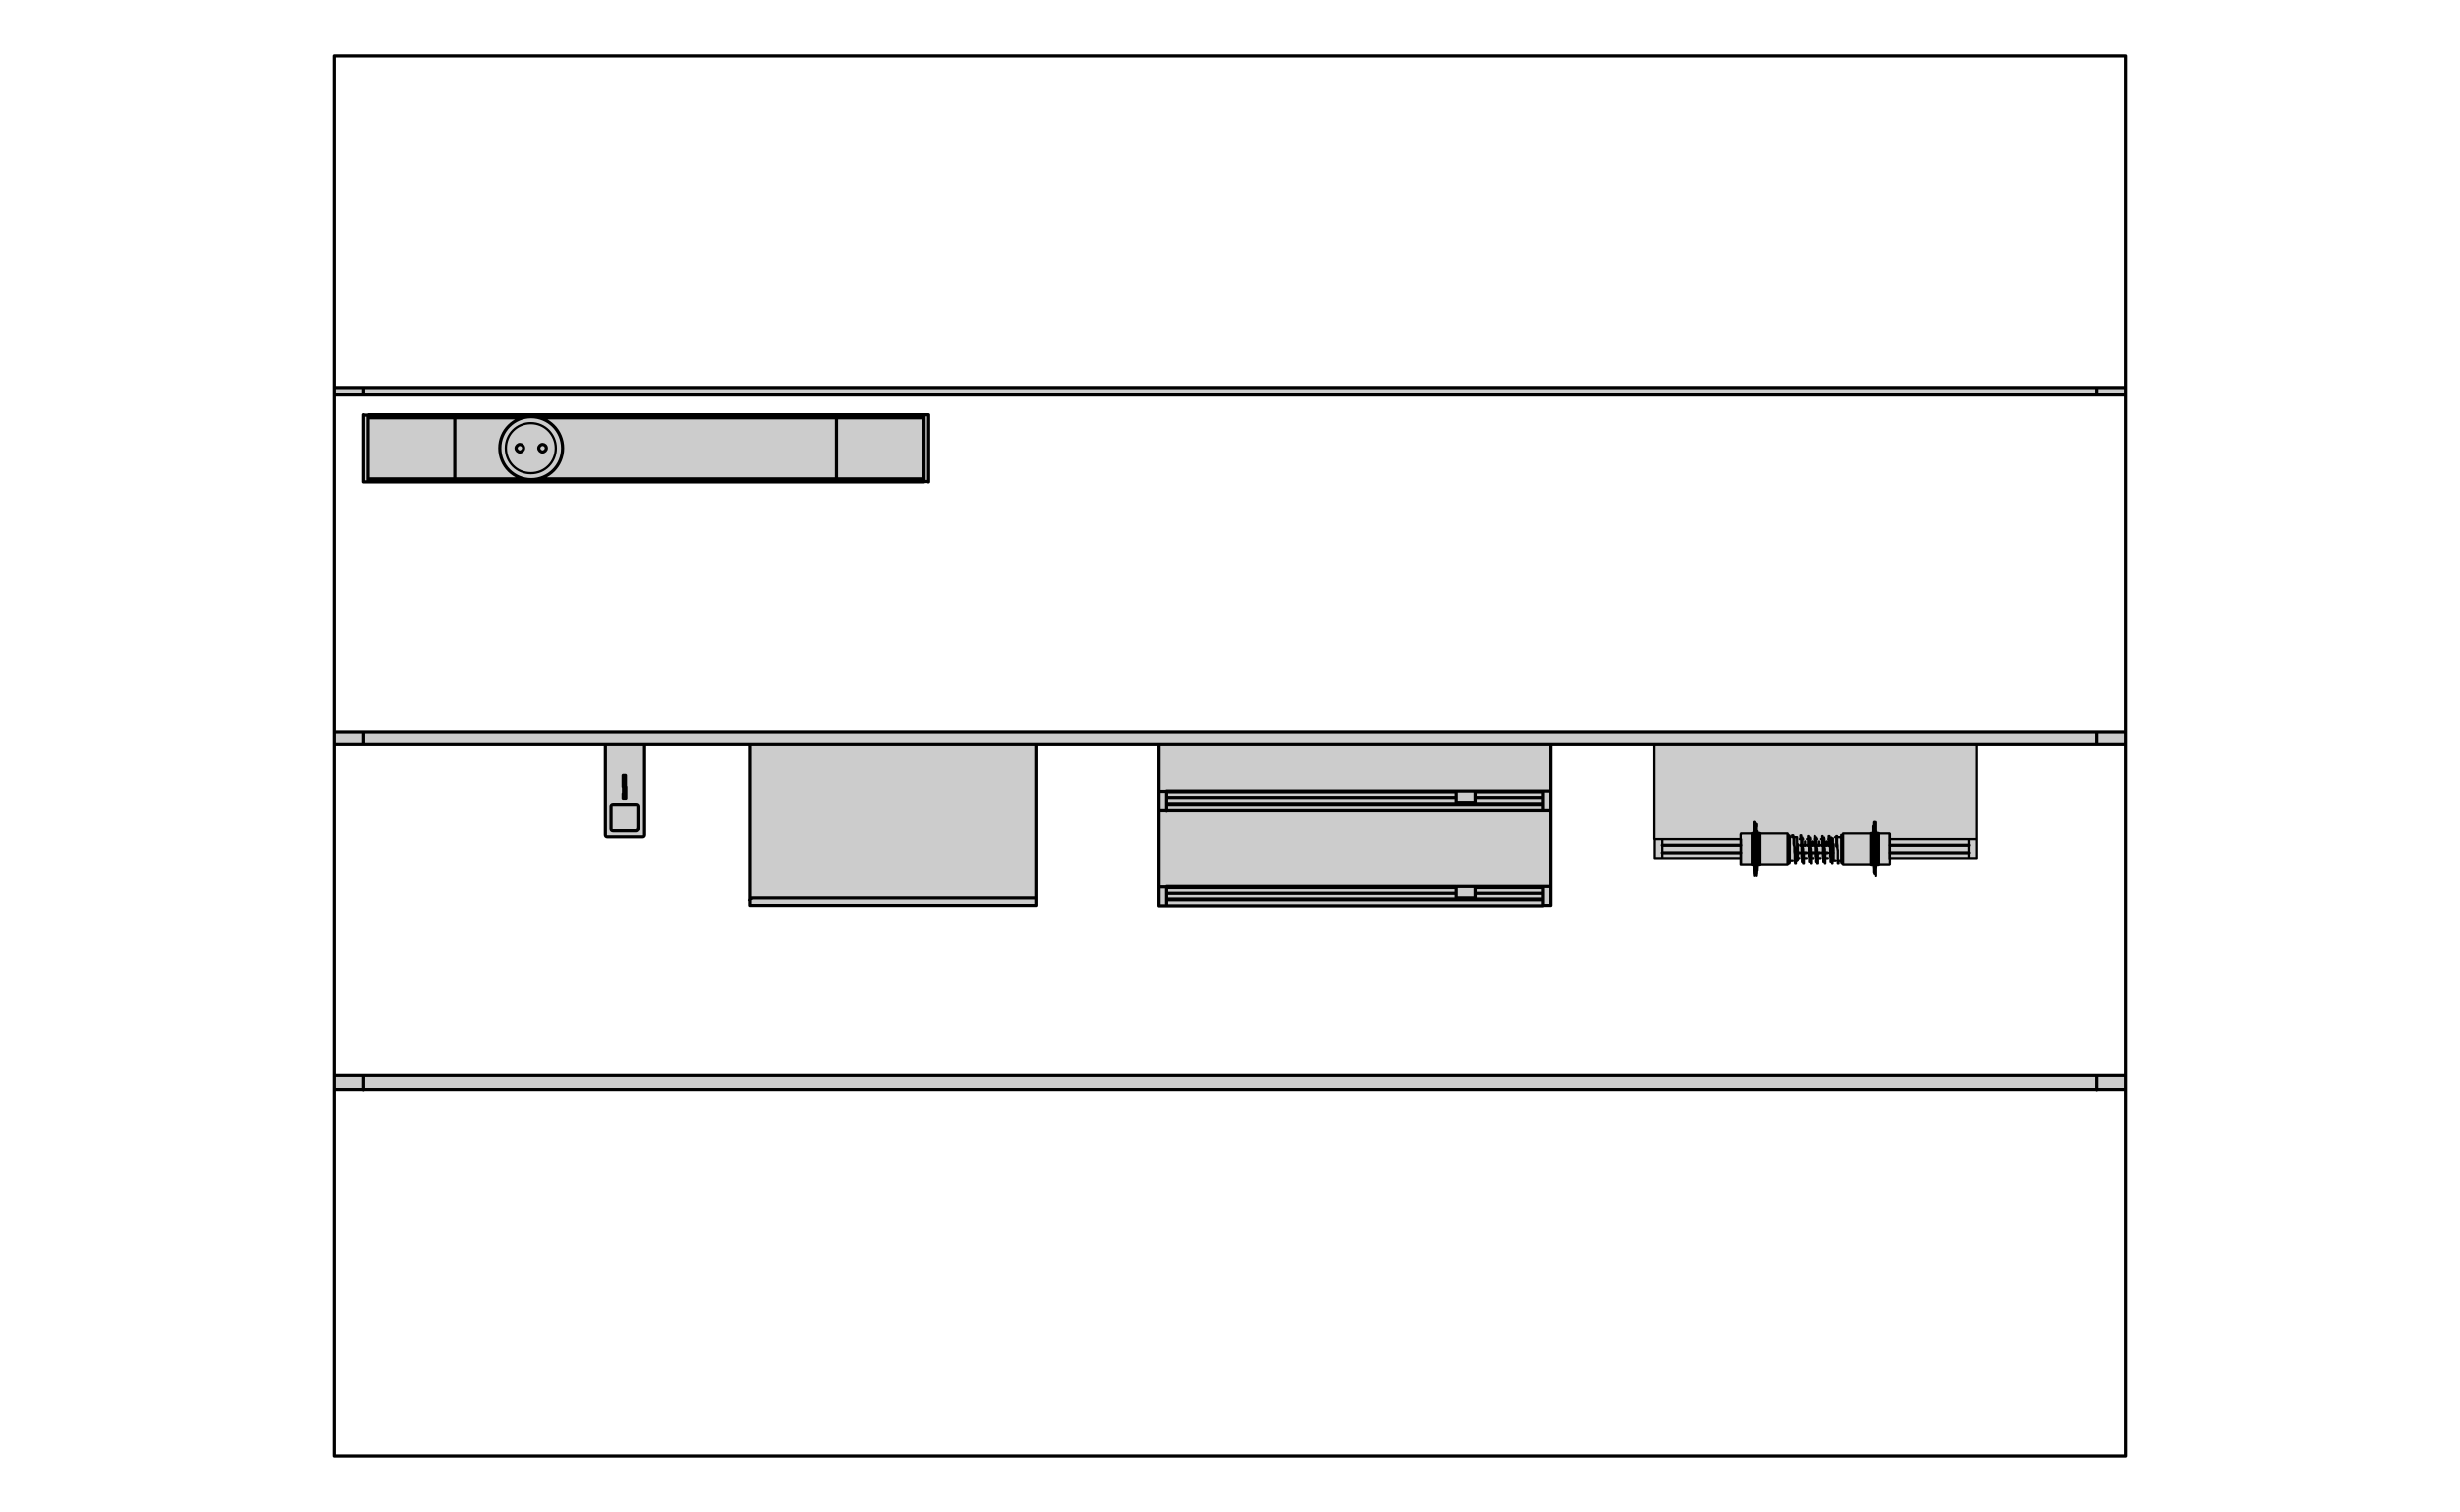 <svg width="540" height="332" viewBox="0 0 540 332" fill="none" xmlns="http://www.w3.org/2000/svg">
<path d="M466.706 84.922H73.106V86.779H466.573L466.706 84.922Z" fill="#CCCCCC"/>
<path d="M203.702 91.293H79.806V105.618H203.702V91.293Z" fill="#CCCCCC"/>
<path d="M73.148 239.564H466.708V236.199H73.29L73.148 239.564Z" fill="#CCCCCC"/>
<path d="M73.289 160.418V163.516H132.9V183.654H141.198V163.516H164.41V198.695H227.381V163.516H254.31V198.762H340.26V163.516H363.007L363.09 188.31L382.121 188.401L381.979 189.684H392.447L393.02 188.968L394.159 188.826L395.016 188.468H401.916L402.207 189.043L404.41 188.968L404.701 189.759L414.637 189.75L414.919 188.51L433.867 188.451V163.516H466.707V160.418H73.289Z" fill="#CCCCCC"/>
<path d="M363.117 184.271V163.367M433.869 163.367V184.271M433.869 184.271H432.206V188.436M433.869 184.271V188.436H432.206M432.206 188.436H414.996M402.359 188.436H402.193M401.278 188.436H400.613M399.699 188.436H399.034M398.119 188.436H397.454M396.539 188.436H395.874M394.96 188.436H394.627M382.073 188.436H364.863M364.863 188.436V184.271M364.863 188.436H363.2V184.271H364.863M364.863 184.271H382.073M395.043 184.271H395.791M396.623 184.271H397.371M398.202 184.271H398.95M399.782 184.271H400.53M401.362 184.271H402.11M414.913 184.271H432.123M392.632 183.522H392.549M392.632 183.439C392.798 183.439 392.881 183.522 392.881 183.688V189.268M392.632 189.518V189.352V183.605M404.438 183.855V183.355H404.188V183.688M404.188 183.688L404.105 183.855V184.022M404.188 183.688V183.855V189.102V189.268C404.188 189.435 404.271 189.518 404.438 189.518M403.44 189.185V186.687L403.274 185.937V183.605H403.107V185.854M401.777 187.27V188.102M401.86 189.185V187.519L401.777 186.77V186.02L401.694 185.687V183.855L401.611 183.688V183.605H401.445V183.688V185.771M400.198 187.27V188.102M400.281 189.185V187.519L400.198 186.77V186.02L400.114 185.687V183.688V183.605H400.031V183.688V185.771M398.618 187.27V188.102M398.701 189.185V187.519L398.618 186.77V186.02L398.535 185.687V183.855L398.452 183.688V183.605H398.285V183.688V185.771M397.038 187.27V188.102M397.121 189.185V187.519L397.038 186.77V186.02L396.955 185.687V183.688V183.605H396.872V183.688V185.771M395.459 187.27V188.102M395.542 189.185V187.27L395.459 186.687V186.02L395.375 185.437V183.605V183.439H395.209V183.522V184.022M393.962 189.185V189.102V187.603L393.879 187.02V185.854C393.796 185.854 393.713 185.271 393.713 185.271V183.688L393.63 183.522V183.439H393.38V183.605M392.881 189.268V189.102V188.935H393.463M392.881 189.268L392.798 189.518H392.549M403.606 188.935V189.268V189.435V189.518H403.44V189.352V186.936L403.357 186.27V185.687L403.274 185.104V183.855V183.772M402.276 187.27V189.352V189.518H402.193V186.437L402.027 185.687V184.105V183.938M400.946 184.771V185.604M400.696 187.27V189.352V189.518H400.613V186.437L400.447 185.687V184.105V183.938M399.366 184.771V185.604M399.117 187.27V189.352V189.518H398.95V186.437L398.784 185.687V184.105V183.938M397.787 184.771V185.604M397.537 187.27V189.352V189.518H397.454V186.437L397.288 185.687V184.105V183.938M396.207 184.771V185.604M395.957 187.27V189.352V189.518H395.791V186.437L395.625 185.687V184.105V183.938M394.212 188.935V189.185V189.435V189.518H394.045V189.435V186.687L393.879 185.521V183.855M414.913 183.189V189.685H414.83C414.83 189.768 414.83 183.105 414.83 183.105H414.913M414.83 189.768H412.419V183.022H414.83M404.604 189.768H410.673V183.022H404.604V189.768ZM404.604 189.768L404.438 189.602V183.272L404.604 183.105M404.188 188.935H403.357M402.941 188.935H402.609M403.939 183.855H402.858M402.525 185.354V188.935L402.359 188.769V184.105M382.073 189.685V183.189H382.156C382.156 183.105 382.156 189.768 382.156 189.768M382.156 189.768H382.073M382.156 189.768H384.567V183.022H382.156M392.382 189.768H386.313V183.022H392.382V189.768ZM392.382 189.768L392.549 189.602V183.272L392.382 183.105M393.38 183.855H394.461V188.935M393.962 188.935H394.461M394.461 188.935L394.627 188.769M394.627 185.354V188.685M385.648 190.351V192.183M385.232 192.183V190.351V190.018M385.648 190.018V189.851V190.268M385.232 190.018V189.851M385.232 190.018V191.434M385.648 189.185V188.269C385.648 188.269 385.565 188.352 385.482 188.352V188.519H385.316C385.316 188.519 385.232 188.352 385.232 188.269M385.232 189.185V188.519V188.352M385.731 186.77H385.316V187.103L385.399 187.353V187.603H385.648L385.731 187.353V186.77ZM385.731 186.77V186.603V185.687H385.232V186.687M385.232 185.604V184.605M385.648 184.105V183.772L385.565 183.605H385.399V183.772L385.316 183.938V184.105M385.232 184.105V183.355M385.232 183.355H385.731V184.022V184.188M385.232 183.355V181.523M385.648 182.606V181.023M385.565 181.023V182.606M385.648 182.439V182.689V182.856M385.399 191.017V189.268H385.814V191.017H385.399Z" stroke="black" stroke-width="0.5" stroke-linecap="round" stroke-linejoin="round"/>
<path d="M385.232 182.606V182.773V182.44V180.607M385.731 189.769V183.023M385.731 189.769L385.564 191.684M385.731 189.769H386.313V183.023H385.731M385.731 183.023V182.606M385.564 181.44V181.024M385.564 184.522V183.689M385.564 188.519V187.603M385.564 191.518V191.018M385.398 181.44V181.024M385.398 184.522V183.689M385.398 188.519V187.603M385.398 191.518V191.018M385.232 183.023H384.65V189.769H385.232M385.149 182.606V183.023V189.769L385.315 191.684M411.338 180.607V182.44V182.773V182.606M411.754 180.607V182.44V182.606M411.754 182.606V182.773M411.754 182.606V181.024M411.587 181.44V183.273H411.172V181.44H411.587ZM411.587 181.44V181.024M411.338 184.105V183.356M411.754 183.356V184.022V184.189M411.754 184.105V183.772L411.67 183.606H411.504M411.504 183.606V183.772L411.421 183.939V184.105M411.504 183.606V184.439M411.754 185.605V186.521V186.687M411.754 186.687H411.255V185.688M411.754 186.687V187.27L411.67 187.52V187.27L411.587 187.02V186.687M411.338 188.27C411.338 188.353 411.421 188.519 411.421 188.519M411.837 188.27C411.837 188.27 411.754 188.353 411.67 188.353V188.519H411.504V187.603M411.754 188.27V188.436V189.186M411.754 189.186H411.255V188.519V188.353M411.754 189.186V190.935M411.338 190.019V191.434M411.338 190.019V190.352M411.338 190.019V189.852M411.504 190.102V191.518V191.018M411.754 190.185V190.019V190.352V192.184M411.255 183.023V189.769M411.255 183.023V182.606M411.255 183.023H410.673V189.769H411.255M411.255 189.769L411.421 191.684M411.504 181.024V181.44M411.587 191.018V191.518M411.587 187.603V188.519M411.587 183.606V184.439M411.837 183.023V189.769M411.837 183.023H412.419V189.769H411.837M411.837 183.023V182.606M411.837 189.769L411.67 191.684M432.206 187.27H414.996M402.359 187.27H401.694M401.112 187.27H400.031M399.532 187.27H398.451M397.952 187.27H396.872M396.373 187.27H395.292M394.876 187.27H394.71M382.073 187.27H364.863M432.206 185.605H414.996M402.359 185.605H401.527M401.028 185.605H399.948M399.449 185.605H398.368M397.869 185.605H396.788M396.29 185.605H395.209M382.073 185.605H364.863M340.336 163.368V173.695M340.336 173.695H338.674M340.336 173.695V177.859M340.336 177.859V194.682M340.336 177.859H338.674M340.336 194.682H338.674M340.336 194.682V198.847H338.674M254.37 194.682V177.859M254.37 177.859H256.033M254.37 177.859V173.778H256.033V177.942M254.37 173.695V163.368M338.674 196.182H323.875M319.718 196.182H256.033M338.674 194.932H323.875M319.718 194.932H256.033M338.674 197.431H322.544M321.048 197.431H256.033M338.674 176.443H322.544M321.048 176.443H256.033M338.674 175.111H323.875M319.718 175.111H256.033M338.674 173.862H323.875M319.718 173.862H256.033M256.033 194.682H319.718M338.674 194.682H323.875H319.801M338.674 194.682V198.847M256.033 173.695H319.718V176.11M323.875 173.695H338.674M323.875 173.695H319.801M323.875 173.695V176.11M338.674 173.695V177.859M338.674 197.681V198.847M256.033 197.597H338.674M338.674 198.93H256.033M256.033 198.93V197.681M256.033 198.93H254.37M256.033 198.93V194.766H254.37V198.847M338.674 176.693V177.859M338.674 177.859H256.033M256.033 176.61H338.674M256.033 177.859V176.693M320.632 197.181L321.38 197.597M322.212 197.597L322.96 197.181M320.632 176.193L321.38 176.61M322.212 176.61L322.96 176.193M321.131 197.181C321.297 197.348 321.547 197.431 321.796 197.431C322.046 197.431 322.295 197.348 322.461 197.181M321.131 176.193C321.297 176.36 321.547 176.443 321.796 176.443C322.046 176.443 322.295 176.36 322.461 176.193M320.965 197.181C321.131 197.431 321.464 197.597 321.796 197.597C322.129 197.597 322.461 197.431 322.628 197.181M320.965 176.193C321.131 176.443 321.464 176.61 321.796 176.61C322.129 176.61 322.461 176.443 322.628 176.193M323.875 194.766V197.181M319.718 194.766V197.181H323.792M319.718 176.193H323.792M466.709 85.081H73.291M466.709 86.747H73.291M73.291 163.368H466.709M73.291 160.703H466.709M466.709 239.239H73.291M141.299 163.368V183.356C141.299 183.606 141.133 183.772 140.884 183.772H133.318C133.069 183.772 132.902 183.606 132.902 183.356V163.368M136.81 172.779V170.28H137.309V172.779M134.565 182.44C134.316 182.44 134.149 182.273 134.149 182.023V176.943M134.149 177.026C134.149 176.776 134.316 176.61 134.565 176.61H139.554M139.637 176.61C139.886 176.61 140.052 176.776 140.052 177.026V182.107M139.554 182.44C139.803 182.44 139.969 182.273 139.969 182.023M139.637 182.44H134.648M137.392 174.278H136.893V172.779H137.392V175.277M136.81 174.278V175.277H137.309M227.432 197.264L227.266 197.181H227.1H164.994M227.516 197.597C227.516 197.514 227.516 197.348 227.349 197.264M227.516 197.597V198.347V198.847H164.579V198.347V197.597V163.368M227.516 197.597V163.368M164.495 197.681C164.495 197.514 164.579 197.348 164.662 197.348H164.828L164.994 197.264M99.813 91.744V105.069M183.701 105.152V91.827M80.857 105.152H114.778M118.436 105.152H202.74M80.857 105.819H202.74M80.857 91.077H202.74M202.74 91.077H203.654H203.738V91.244V105.569M202.74 91.077V105.569V105.735H203.654M80.857 91.744H114.778M118.436 91.744H202.74M203.654 105.819H203.738V105.652M79.776 91.327V105.652V105.819H79.859H80.774V91.327M79.859 91.077H79.776V91.244M80.857 91.327V91.161H79.942M466.709 236.158H73.291M79.776 85.081V86.747M79.776 160.703V163.368M79.776 236.158V239.323M460.224 85.081V86.747M460.224 160.703V163.368M460.224 236.158V239.323M411.587 184.522V185.105L411.67 185.355V185.521H411.255V184.522H411.587ZM73.291 319.691H466.709V12.291H73.291V319.691ZM123.508 98.406C123.508 94.575 120.431 91.494 116.607 91.494C112.782 91.494 109.706 94.575 109.706 98.406C109.706 102.237 112.782 105.319 116.607 105.319C120.431 105.319 123.508 102.237 123.508 98.406ZM119.933 98.406C119.933 97.907 119.517 97.574 119.101 97.574C118.685 97.574 118.27 97.99 118.27 98.406C118.27 98.823 118.685 99.239 119.101 99.239C119.517 99.239 119.933 98.823 119.933 98.406ZM114.944 98.406C114.944 97.907 114.528 97.574 114.113 97.574C113.697 97.574 113.281 97.99 113.281 98.406C113.281 98.823 113.697 99.239 114.113 99.239C114.528 99.239 114.944 98.823 114.944 98.406Z" stroke="black" stroke-width="0.7" stroke-linecap="round" stroke-linejoin="round"/>
<path d="M122.012 98.407C122.012 95.409 119.601 92.91 116.524 92.91C113.448 92.91 111.037 95.325 111.037 98.407C111.037 101.488 113.448 103.904 116.524 103.904C119.601 103.904 122.012 101.488 122.012 98.407Z" stroke="black" stroke-width="0.5" stroke-linecap="round" stroke-linejoin="round"/>
</svg>

